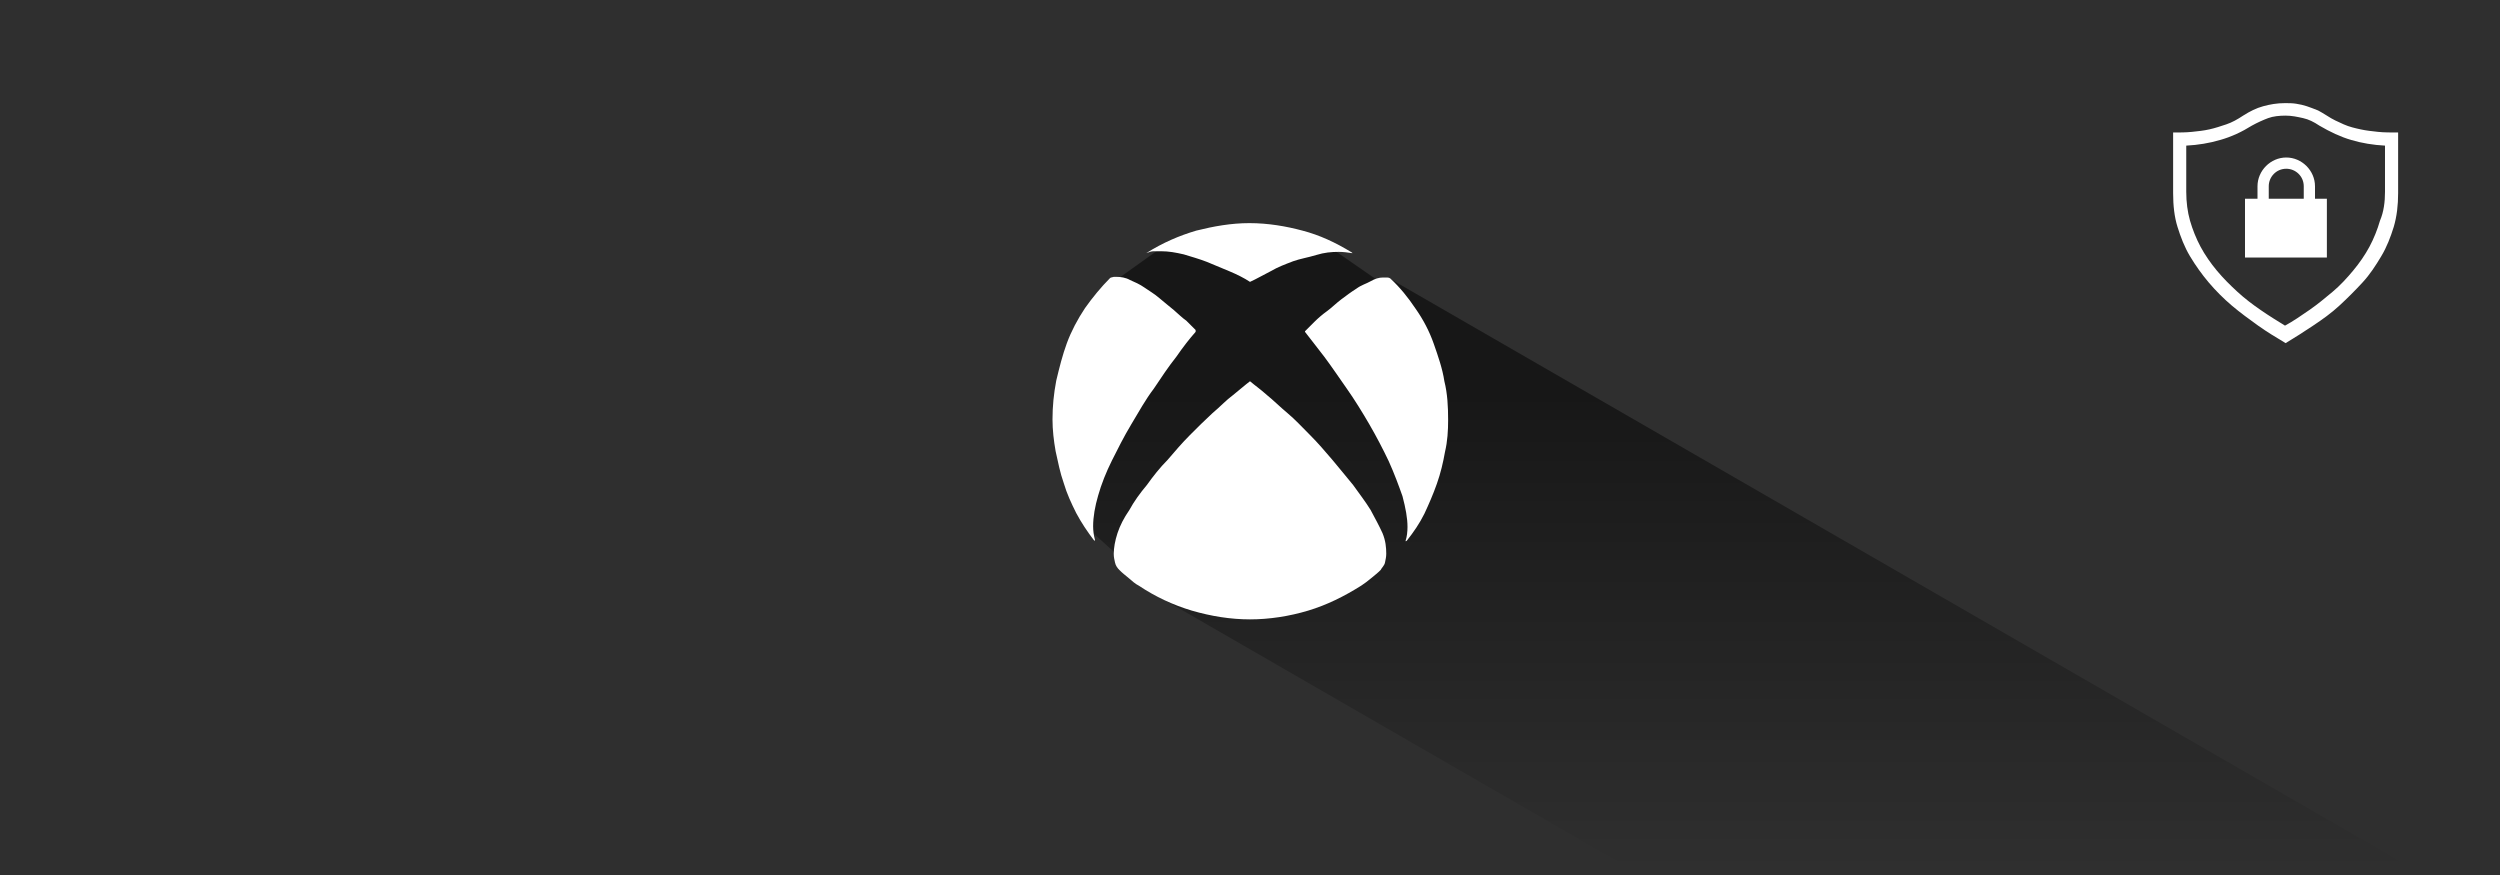 <?xml version="1.0" encoding="utf-8"?>
<!-- Generator: Adobe Illustrator 23.0.6, SVG Export Plug-In . SVG Version: 6.00 Build 0)  -->
<svg version="1.1" id="Layer_1" xmlns="http://www.w3.org/2000/svg" xmlns:xlink="http://www.w3.org/1999/xlink" x="0px" y="0px"
	 viewBox="0 0 400 140" style="enable-background:new 0 0 400 140;" xml:space="preserve">
<style type="text/css">
	.st0{fill:#2F2F2F;}
	.st1{opacity:0.5;}
	.st2{fill:url(#SVGID_1_);}
	.st3{fill:#FFFFFF;}
</style>
<rect class="st0" width="400" height="140"/>
<g class="st1">
	
		<linearGradient id="SVGID_1_" gradientUnits="userSpaceOnUse" x1="280.85" y1="-180.899" x2="280.85" y2="-255.842" gradientTransform="matrix(1 0 0 1 0 320)">
		<stop  offset="0" style="stop-color:#000000;stop-opacity:0"/>
		<stop  offset="1" style="stop-color:#000000"/>
	</linearGradient>
	<polygon class="st2" points="387.8,140 222.4,44.6 221.2,45.4 212.4,39.3 186,39.5 177.6,45.5 173.9,84.4 180.8,90.6 182,93.5 
		262.6,140 	"/>
</g>
<g>
	<g>
		<path class="st3" d="M383.7,21.2v9.7c0,1.9-0.2,3.7-0.7,5.4c-0.5,1.6-1.1,3.2-2,4.7s-1.8,2.9-3,4.2s-2.4,2.5-3.7,3.7
			c-1.3,1.2-2.7,2.2-4.2,3.2s-2.9,1.9-4.4,2.8c-1.5-0.9-3-1.8-4.4-2.8s-2.9-2.1-4.2-3.2c-1.3-1.1-2.6-2.4-3.7-3.7s-2.1-2.7-3-4.2
			s-1.5-3.1-2-4.7c-0.5-1.6-0.7-3.4-0.7-5.4v-9.7c1,0,2,0,3-0.1s1.9-0.2,2.8-0.4c0.9-0.2,1.8-0.5,2.7-0.8c0.9-0.3,1.8-0.8,2.7-1.4
			c1.1-0.7,2.1-1.2,3.2-1.5s2.2-0.5,3.5-0.5c0.6,0,1.2,0,1.8,0.1c0.6,0.1,1.1,0.2,1.7,0.4c0.6,0.2,1.1,0.4,1.6,0.6s1.1,0.6,1.6,0.9
			c0.9,0.6,1.8,1,2.7,1.4c0.9,0.4,1.8,0.6,2.7,0.8c0.9,0.2,1.9,0.3,2.8,0.4C381.4,21.2,382.7,21.2,383.7,21.2z M381.6,30.7v-7.4
			c-1.9-0.1-3.7-0.4-5.4-0.9s-3.4-1.3-5.1-2.3c-0.9-0.6-1.7-1-2.6-1.2s-1.8-0.4-2.8-0.4s-2,0.1-2.8,0.4s-1.7,0.7-2.6,1.2
			c-1.6,1-3.3,1.8-5.1,2.3c-1.7,0.5-3.5,0.8-5.4,0.9v7.4c0,1.6,0.2,3.2,0.6,4.6c0.4,1.4,1,2.9,1.7,4.2s1.6,2.6,2.6,3.8
			s2.1,2.3,3.3,3.4c1.2,1.1,2.4,2,3.7,2.9s2.6,1.7,3.9,2.5c1.3-0.7,2.6-1.6,3.9-2.5s2.5-1.9,3.7-2.9s2.3-2.2,3.3-3.4
			s1.9-2.5,2.6-3.8s1.3-2.8,1.7-4.2C381.4,33.9,381.6,32.3,381.6,30.7z"/>
	</g>
	<path class="st3" d="M370.4,31.8v-2c0-2.5-2.1-4.6-4.6-4.6s-4.6,2.1-4.6,4.6v2h-2v9.4h13.1v-9.4C372.3,31.8,370.4,31.8,370.4,31.8z
		 M363,29.8c0-1.5,1.2-2.8,2.8-2.8c1.5,0,2.8,1.2,2.8,2.8v2H363V29.8z"/>
</g>
<g>
	<path class="st3" d="M191.3,53.1c-0.9,1-2,2.4-3.1,4c-1.2,1.5-2.4,3.3-3.6,5.1c-1.3,1.7-2.4,3.7-3.6,5.7c-1.2,2-2.2,4-3.1,5.8
		s-1.7,3.8-2.2,5.6c-0.5,1.7-0.8,3.4-0.8,4.9c0,0.7,0.1,1.5,0.3,2.2v0.1c-0.1,0-0.1,0-0.2-0.1c-1-1.3-2-2.8-2.8-4.3
		c-0.8-1.6-1.5-3.1-2-4.8c-0.6-1.7-0.9-3.3-1.3-5.1c-0.3-1.7-0.5-3.4-0.5-5.1c0-2.1,0.2-4.1,0.6-6.2c0.5-2.1,1-4.1,1.7-6
		s1.7-3.8,2.9-5.6c1.2-1.7,2.6-3.4,4-4.8c0.1-0.1,0.2-0.1,0.6-0.2c0.2,0,0.5,0,0.5,0c0.6,0,1.4,0.1,2.1,0.5c0.7,0.3,1.6,0.7,2.3,1.2
		s1.6,1,2.4,1.7c0.8,0.7,1.6,1.3,2.3,1.9c0.7,0.6,1.4,1.3,2,1.7c0.6,0.6,1,1,1.5,1.5L191.3,53.1L191.3,53.1z M200,61
		c0.7,0.6,1.7,1.3,2.7,2.2c1,0.8,2.1,1.9,3.3,2.9s2.3,2.2,3.6,3.5s2.4,2.6,3.6,4c1.2,1.4,2.2,2.7,3.3,4c1,1.4,2,2.7,2.8,4
		c0.7,1.3,1.4,2.6,1.9,3.7c0.5,1.2,0.6,2.3,0.6,3.3c0,0.5-0.1,0.9-0.2,1.4c-0.1,0.5-0.5,0.8-0.7,1.2c-0.5,0.5-0.9,0.8-1.5,1.3
		s-1,0.8-1.6,1.2c-2.7,1.7-5.5,3.1-8.5,4s-6.2,1.4-9.3,1.4s-6.2-0.5-9.3-1.4c-3-0.9-5.8-2.2-8.5-4c-0.6-0.3-1-0.7-1.6-1.2
		s-1-0.8-1.5-1.3c-0.3-0.3-0.6-0.7-0.7-1.2c-0.1-0.5-0.2-0.8-0.2-1.4c0-0.9,0.2-2.1,0.6-3.3s1-2.4,1.9-3.7c0.7-1.3,1.7-2.7,2.8-4
		c1-1.4,2.1-2.8,3.3-4c1.2-1.4,2.3-2.7,3.6-4s2.4-2.4,3.6-3.5c1.2-1,2.2-2.1,3.3-2.9C198.3,62.4,199.2,61.6,200,61L200,61L200,61z
		 M183.4,40.5L183.4,40.5c2.7-1.7,5.3-2.8,8-3.6c2.8-0.7,5.6-1.2,8.5-1.2c3,0,5.9,0.5,8.5,1.2c2.7,0.7,5.3,1.9,7.9,3.5l0.1,0.1h-0.1
		c-0.6-0.1-1.4-0.2-2.1-0.2c-1.2,0-2.3,0.1-3.6,0.5s-2.6,0.6-3.7,1c-1.3,0.5-2.4,0.9-3.6,1.6c-1.2,0.6-2.2,1.2-3.3,1.7l0,0l0,0
		c-0.9-0.6-2.1-1.2-3.3-1.7s-2.4-1-3.6-1.5c-1.3-0.5-2.4-0.8-3.7-1.2c-1.3-0.3-2.4-0.5-3.6-0.5c-0.5,0-0.7,0-1.2,0
		C184.2,40.2,184,40.3,183.4,40.5L183.4,40.5z M221.3,44.4c0.1,0,0.2,0,0.6,0c0.3,0,0.5,0.1,0.6,0.2c1.5,1.4,2.8,3,4,4.8
		c1.2,1.7,2.2,3.6,2.9,5.6s1.4,4,1.7,6c0.5,2,0.6,4.1,0.6,6.2c0,1.7-0.1,3.4-0.5,5.1c-0.3,1.7-0.7,3.4-1.3,5.1s-1.3,3.3-2,4.8
		c-0.8,1.6-1.7,2.9-2.8,4.3c0,0-0.1,0.1-0.2,0.1v-0.1c0.2-0.6,0.3-1.4,0.3-2.2c0-1.4-0.3-3-0.8-4.9c-0.6-1.7-1.3-3.6-2.2-5.6
		c-0.9-1.9-2-4-3.1-5.9s-2.4-4-3.6-5.7c-1.2-1.7-2.4-3.5-3.6-5.1c-1.2-1.6-2.2-2.8-3.1-4V53l0,0l0,0c0.5-0.5,0.8-0.8,1.5-1.5
		c0.6-0.6,1.3-1.2,2-1.7s1.5-1.3,2.3-1.9c0.8-0.6,1.6-1.2,2.4-1.7c0.8-0.6,1.6-0.8,2.3-1.2C220,44.6,220.6,44.4,221.3,44.4z"/>
</g>
</svg>
